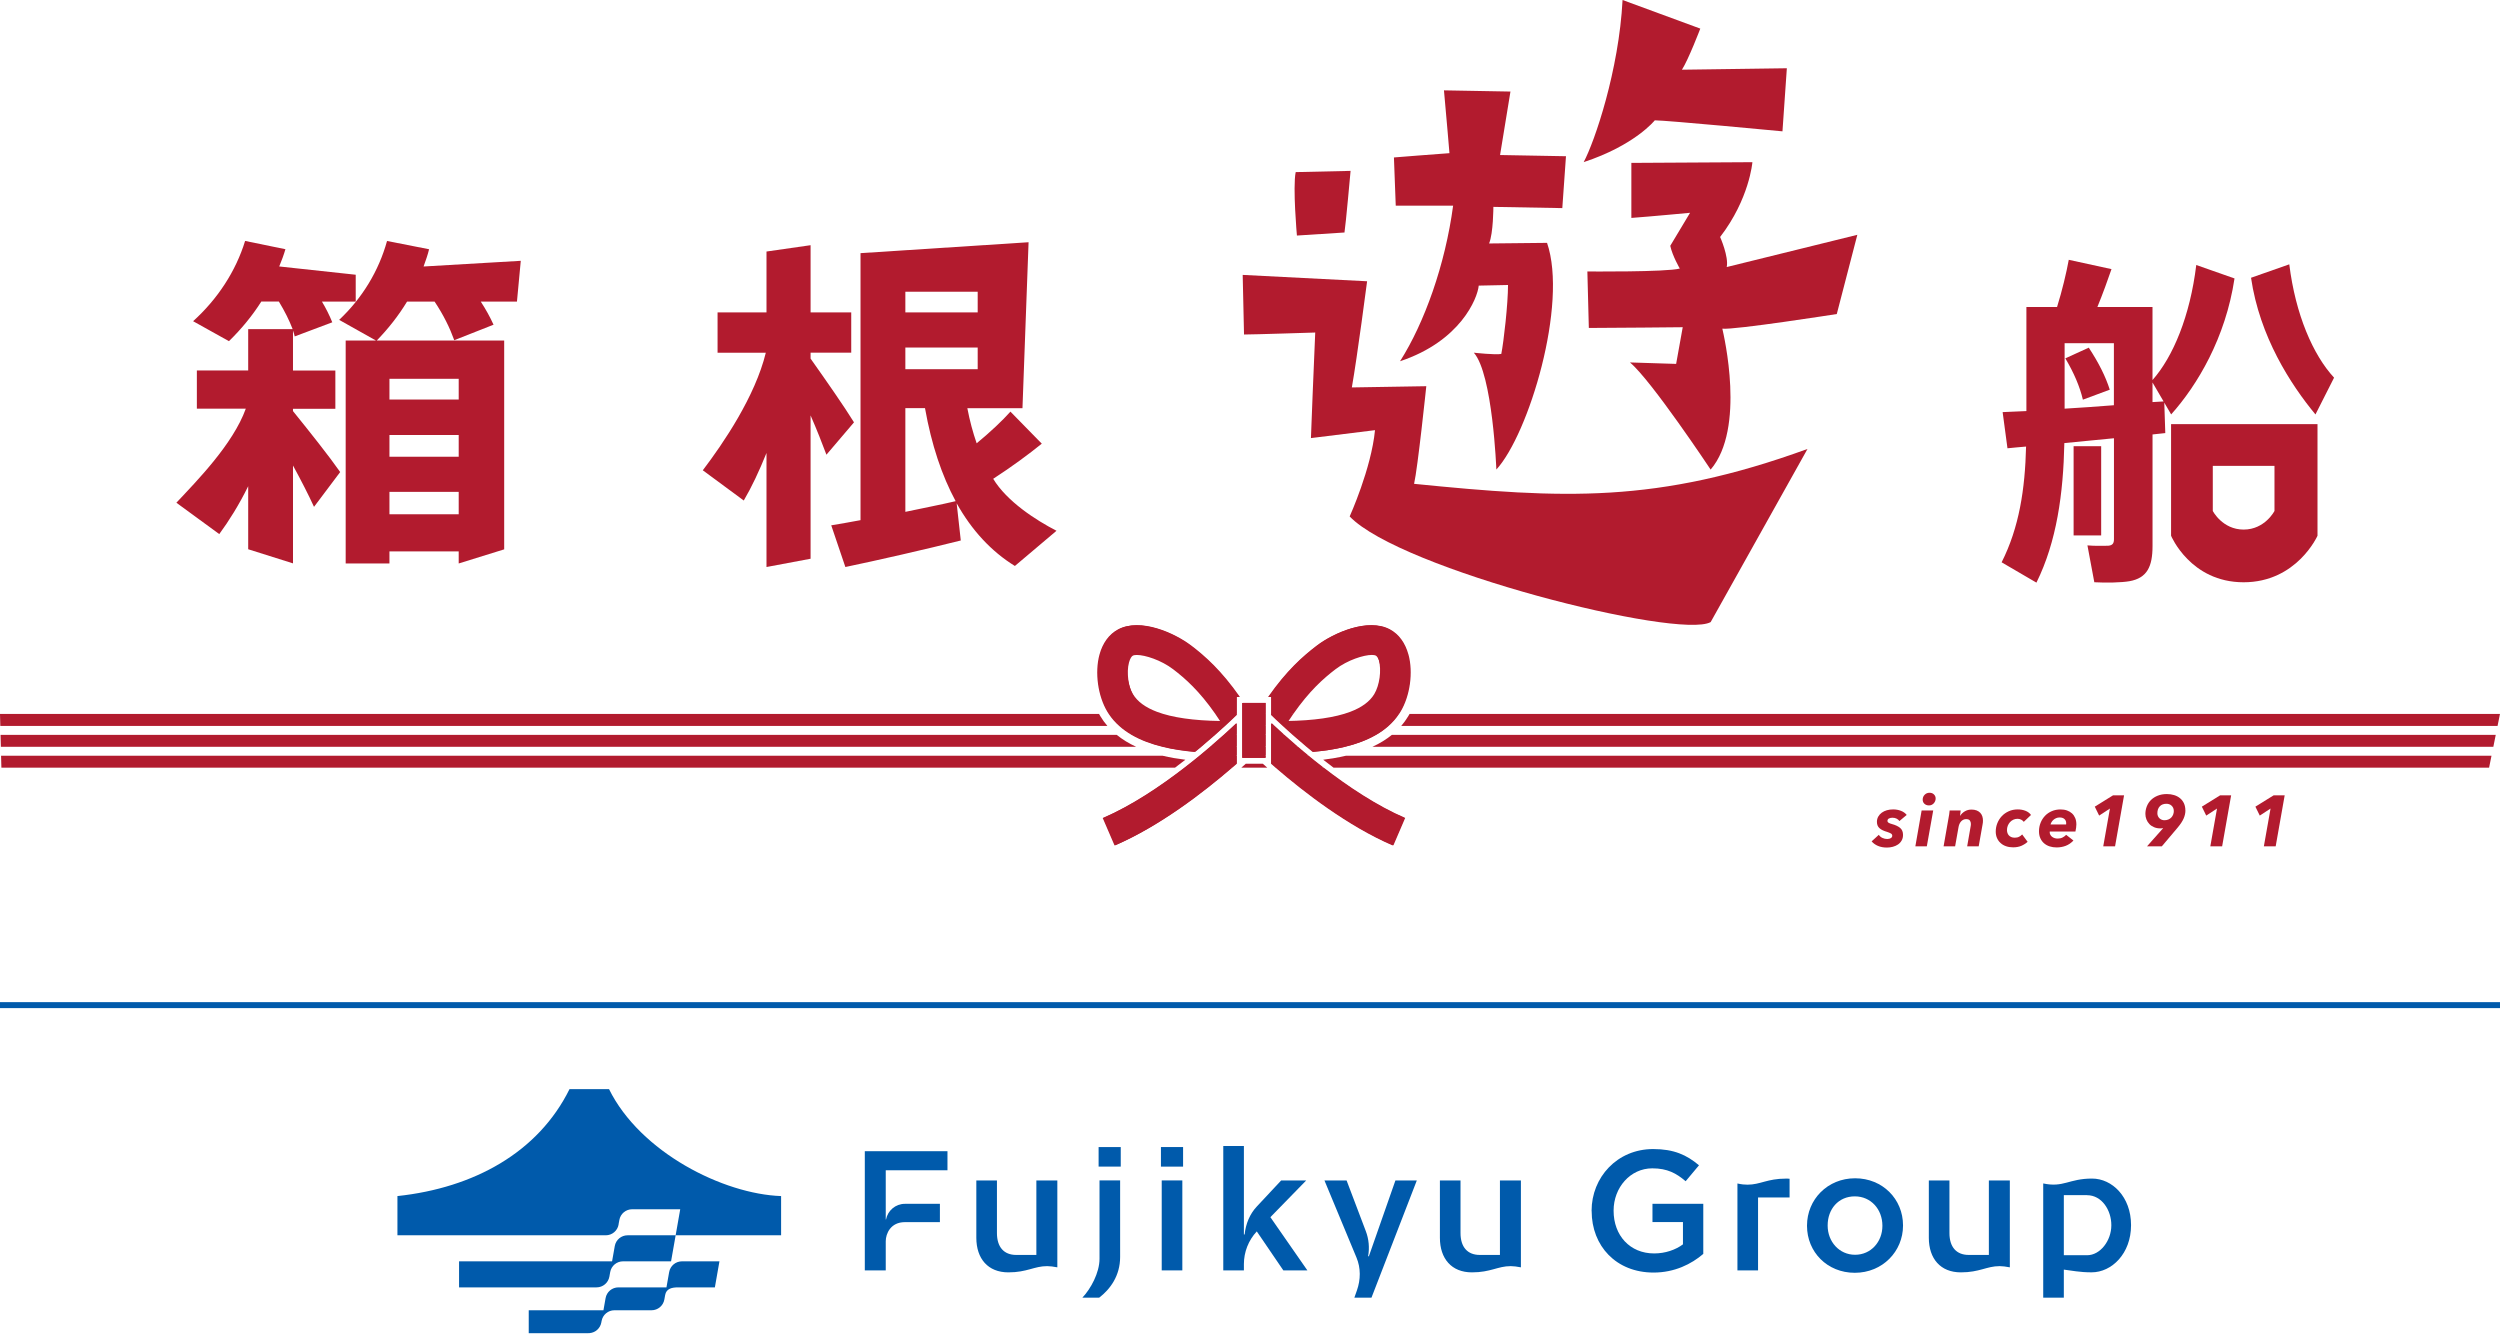 <?xml version="1.0" encoding="UTF-8"?><svg id="_レイヤー_1" xmlns="http://www.w3.org/2000/svg" viewBox="0 0 770 411.62"><defs><style>.cls-1{fill:#005aab;}.cls-2{fill:#b21b2e;}.cls-3{fill:none;stroke:#005aab;stroke-miterlimit:10;stroke-width:1.84px;}</style></defs><path class="cls-2" d="M383.69,235.24c-.44.39-.9.8-1.37,1.21h8.01c-.47-.41-.93-.82-1.37-1.21h-5.28Z"/><path class="cls-2" d="M343.93,226.33H.17l.1,3.68h349.66c-2.19-1.01-4.2-2.23-5.99-3.68Z"/><path class="cls-2" d="M422.73,230.01h345.22l.74-3.68h-339.98c-1.79,1.45-3.8,2.67-5.99,3.68Z"/><path class="cls-2" d="M338.92,220.61c-.14-.23-.28-.47-.41-.71H0l.1,3.68h340.97c-.79-.91-1.51-1.9-2.15-2.97Z"/><path class="cls-2" d="M434.14,219.9c-.13.25-.27.48-.41.71-.64,1.06-1.36,2.05-2.15,2.97h337.67l.74-3.68h-335.86Z"/><path class="cls-2" d="M365.1,234c-2.38-.29-4.73-.69-7-1.23H.33l.1,3.67h361.48c1.09-.82,2.15-1.64,3.19-2.45Z"/><path class="cls-2" d="M407.55,234c1.03.81,2.1,1.64,3.19,2.45h355.9l.74-3.68h-352.84c-2.27.53-4.62.93-7,1.23Z"/><path class="cls-2" d="M404.5,231.56h0c3.35-.29,6.65-.78,9.77-1.54h-11.63c.6.51,1.22,1.02,1.86,1.54Z"/><path class="cls-2" d="M398.37,226.33h25.51c1.4-.8,2.68-1.72,3.84-2.76h-32.4c.9.83,1.93,1.76,3.06,2.76Z"/><path class="cls-2" d="M433.8,201.6c-.97-3.58-2.92-6.25-5.63-7.73-6.75-3.68-17.33,1.08-22.41,4.94-4.33,3.3-9.34,7.74-14.98,15.83h.93v5.25h6.63c4.94-7.07,9.26-10.92,12.99-13.76,3.74-2.85,8.68-4.41,11.19-4.41.54,0,.98.07,1.26.23.34.18.82.82,1.15,2.06.84,3.11.21,7.69-1.43,10.43-1.38,2.29-3.85,4.11-7.4,5.45h14.83c.16-.23.31-.47.45-.71,2.93-4.86,3.93-12.09,2.43-17.58Z"/><path class="cls-2" d="M402.64,230.01h11.63c3.5-.84,6.76-2.04,9.6-3.68h-25.51c1.29,1.14,2.73,2.38,4.28,3.68Z"/><path class="cls-2" d="M396.43,222.73c.64-1,1.28-1.94,1.9-2.83h-6.63v.28c.74.72,1.97,1.9,3.61,3.4h32.4c1.22-1.09,2.3-2.31,3.2-3.68h-14.83c-4.68,1.77-11.25,2.71-19.65,2.83Z"/><path class="cls-2" d="M392.6,223.58h-.9v2.76h3.9c-1.15-1.04-2.15-1.97-3-2.76Z"/><path class="cls-2" d="M429.17,260.37l3.63-8.45c-8.81-3.8-17.69-9.77-25.09-15.48h-14.57c8.81,7.6,22.3,18.01,36.03,23.92Z"/><path class="cls-2" d="M401.86,231.75c-.71-.59-1.4-1.17-2.06-1.74h-8.09v2.76h11.39c-.42-.34-.83-.68-1.23-1.02Z"/><path class="cls-2" d="M395.6,226.33h-3.9v3.68h8.09c-1.54-1.32-2.95-2.56-4.19-3.68Z"/><path class="cls-2" d="M391.7,222.73v.85h.9c-.32-.3-.62-.59-.9-.85Z"/><path class="cls-2" d="M403.09,232.77h-11.39v2.43c.46.41.94.82,1.43,1.25h14.57c-.95-.73-1.87-1.46-2.76-2.17-.64-.51-1.25-1.01-1.86-1.51Z"/><path class="cls-2" d="M366.9,198.82c-5.07-3.87-15.66-8.62-22.41-4.94-2.71,1.48-4.66,4.15-5.63,7.73-1.49,5.5-.49,12.73,2.43,17.58.14.24.29.47.45.71h14.83c-3.56-1.34-6.03-3.16-7.4-5.45-1.65-2.74-2.28-7.32-1.43-10.43.34-1.25.82-1.88,1.15-2.06.28-.16.71-.23,1.26-.23,2.51,0,7.45,1.56,11.19,4.41,3.73,2.84,8.05,6.68,12.99,13.76h6.63v-5.25h.93c-5.65-8.08-10.65-12.53-14.98-15.83Z"/><path class="cls-2" d="M348.79,226.33h25.5c1.14-1,2.16-1.93,3.06-2.76h-32.4c1.16,1.04,2.45,1.95,3.84,2.76Z"/><path class="cls-2" d="M368.14,231.56c.64-.53,1.27-1.04,1.88-1.54h-11.64c3.11.77,6.42,1.25,9.77,1.54Z"/><path class="cls-2" d="M358.38,230.01h11.64c1.54-1.3,2.98-2.54,4.27-3.68h-25.5c2.83,1.64,6.09,2.84,9.59,3.68Z"/><path class="cls-2" d="M376.22,222.73c-8.4-.12-14.97-1.06-19.65-2.83h-14.83c.91,1.37,1.99,2.59,3.21,3.68h32.4c1.64-1.5,2.87-2.69,3.6-3.4v-.28h-6.63c.62.89,1.26,1.83,1.9,2.83Z"/><path class="cls-2" d="M370.79,231.75c-.4.34-.81.67-1.23,1.02h11.39v-2.76h-8.09c-.66.56-1.35,1.15-2.06,1.74Z"/><path class="cls-2" d="M339.85,251.92l1.82,4.22,1.82,4.22c13.74-5.92,27.23-16.33,36.04-23.93h-14.58c-7.4,5.72-16.29,11.69-25.09,15.48Z"/><path class="cls-2" d="M377.05,226.33h3.9v-2.76h-.9c-.84.79-1.85,1.72-3,2.76Z"/><path class="cls-2" d="M372.86,230.01h8.09v-3.68h-3.9c-1.24,1.12-2.65,2.36-4.19,3.68Z"/><path class="cls-2" d="M380.95,223.58v-.84c-.27.26-.57.54-.9.84h.9Z"/><path class="cls-2" d="M367.71,234.27c-.9.71-1.82,1.44-2.76,2.17h14.58c.49-.42.97-.83,1.43-1.24v-2.43h-11.39c-.6.5-1.22,1-1.86,1.51Z"/><polygon class="cls-2" points="389.87 231.86 389.87 230.01 382.79 230.01 382.79 231.86 382.79 232.77 389.87 232.77 389.87 231.86"/><polygon class="cls-2" points="389.87 225.32 389.87 223.58 382.79 223.58 382.79 225.32 382.79 226.33 389.87 226.33 389.87 225.32"/><polygon class="cls-2" points="389.87 216.49 389.51 216.49 386.43 216.49 386.22 216.49 383.14 216.49 382.79 216.49 382.79 219.9 389.87 219.9 389.87 216.49"/><polygon class="cls-2" points="389.87 229.47 389.87 227.4 389.87 227.31 389.87 226.46 389.87 226.33 382.79 226.33 382.79 226.47 382.79 227.32 382.79 227.4 382.79 229.47 382.79 230.01 389.87 230.01 389.87 229.47"/><polygon class="cls-2" points="389.87 222.2 389.87 220.95 389.87 220.42 389.87 219.9 382.79 219.9 382.79 220.42 382.79 220.95 382.79 222.2 382.79 223.58 389.87 223.58 389.87 222.2"/><polygon class="cls-2" points="385.71 233.4 386 233.4 386.65 233.4 386.94 233.4 389.67 233.4 389.87 233.4 389.87 232.77 382.79 232.77 382.79 233.4 382.98 233.4 385.71 233.4"/><path class="cls-2" d="M90.24,125.91h13.05v-11.78h-13.05v-12.31c.21.64.42,1.17.53,1.8l11.57-4.35c-.85-2.12-1.91-4.24-3.18-6.37h10.4v-8.28l-23.56-2.55c.74-1.8,1.38-3.5,1.91-5.31l-12.42-2.55c-2.87,9.34-8.49,17.93-16.02,24.72l11.04,6.15c3.82-3.71,7.21-7.85,9.97-12.2h5.41c1.8,2.97,3.18,5.73,4.24,8.49h-13.69v12.73h-15.81v11.78h15.07c-3.93,10.93-15.12,22.28-21.38,28.96l13.21,9.66c2.97-4.03,6.16-9.13,8.91-14.75v19.42l13.8,4.35v-30.14c2.55,4.67,4.88,9.23,6.47,12.73l8.06-10.72c-3.4-4.88-9.23-12.2-14.54-18.78v-.74Z"/><path class="cls-2" d="M160.4,80.33l-29.94,1.75c.64-1.8,1.27-3.5,1.7-5.31l-12.95-2.55c-2.55,9.23-7.64,17.61-14.75,24.3l11.35,6.37h-9.34v68.66h13.48v-3.71h21.33v3.71l14.01-4.35v-64.31h-39.26c3.61-3.71,6.69-7.64,9.34-11.99h8.49c2.76,4.14,4.67,8.06,6.05,11.88l12.1-4.77c-1.06-2.34-2.34-4.67-3.93-7.11h11.14l1.18-12.58ZM119.95,116.68h21.33v6.37h-21.33v-6.37ZM119.95,133.98h21.33v6.69h-21.33v-6.69ZM119.95,151.49h21.33v6.9h-21.33v-6.9Z"/><path class="cls-2" d="M249.66,110.43v-1.8h12.52v-12.42h-12.52v-20.69l-13.58,1.95v18.75h-15.07v12.42h14.86c-3.29,13.48-13.04,27.83-19.41,36.21l12.62,9.31c2.44-4.14,4.78-9.13,7-14.64v35.12l13.58-2.55v-44.14c1.91,4.35,3.61,8.7,4.88,12.1l8.49-9.97c-3.08-4.99-8.49-12.73-13.37-19.63Z"/><path class="cls-2" d="M305.91,147.47c5.73-3.71,11.04-7.64,14.96-10.82l-9.66-9.87c-2.44,2.76-6.16,6.26-10.4,9.76-1.17-3.4-2.12-6.9-2.87-10.82h16.98l1.88-51.11-51.76,3.36v82.24c-3.4.64-6.47,1.17-9.02,1.59l4.35,12.84c9.23-1.91,25.04-5.52,35.55-8.17l-1.27-11.46c4.67,8.38,10.72,14.86,17.93,19.31l12.82-10.84c-6.37-3.29-15.26-9.01-19.5-16.01ZM278.85,89.85h22.28v6.37h-22.28v-6.37ZM278.85,157.65v-31.94h6.05c2.02,11.35,5.2,20.8,9.44,28.65-4.46,1.06-9.97,2.12-15.49,3.29ZM278.85,113.72v-6.69h22.28v6.69h-22.28Z"/><path class="cls-2" d="M662.97,123.85v-6.05l5.75,9.84c8.06-9.02,16.75-23.53,19.51-41.88l-11.78-4.14c-1.91,15.71-7.11,28.23-13.48,35.44v-22.5h-16.98c1.7-4.14,3.18-8.28,4.35-11.67l-13.16-2.87c-.74,4.03-2.02,9.44-3.61,14.54h-9.44v32.05c-2.76.11-5.2.21-7.32.32l1.49,11.14c1.7-.21,3.71-.32,5.73-.53-.32,13.16-2.12,24.94-7.53,35.65l10.72,6.26c6.26-12.63,8.28-27.48,8.6-42.98,4.99-.53,10.29-.96,15.28-1.49v31.09c0,1.27-.42,1.91-1.8,2.02-1.06,0-4.14.11-6.37-.11l2.12,11.35c3.61.21,8.38.11,10.82-.32,5.41-.96,7.11-4.46,7.11-10.82v-34.38l3.93-.42-.32-9.76-3.61.21ZM651.08,124.81c-4.99.42-10.19.74-15.18,1.06v-20.16h15.18v19.1Z"/><path class="cls-2" d="M649.81,120.03c-1.27-4.03-3.4-8.28-6.47-12.95l-7.22,3.29c2.65,4.46,4.46,8.7,5.41,12.73l8.28-3.08Z"/><rect class="cls-2" x="638.67" y="137.43" width="8.49" height="27.48"/><path class="cls-2" d="M713.79,165.01v-34.37h-45.1v34.37s5.95,14.33,22.34,14.33,22.76-14.33,22.76-14.33ZM681.54,143.48h19v13.9s-2.95,5.73-9.5,5.73-9.5-5.73-9.5-5.73v-13.9Z"/><path class="cls-2" d="M718.89,116.32c-6.47-7-11.88-19.42-13.79-34.91l-11.78,4.14c2.65,18.15,12.2,32.86,19.84,42.1l5.73-11.32Z"/><path class="cls-2" d="M399.45,72.55s-1.32-14.84-.38-19.54l16.91-.38s-1.5,16.73-1.88,18.98l-14.66.94Z"/><path class="cls-2" d="M415.69,159.08s6.68-14.75,7.81-26.59l-19.73,2.44s.94-24.62,1.32-32.51c0,0-18.93.61-21.93.61l-.41-18.36,38.32,1.96s-3.01,23.12-4.7,32.7l22.93-.38s-2.63,25.18-3.76,30.07c46.04,4.61,74.75,6.14,121.17-10.74l-29.83,53.33c-9.94,5.42-95.57-16.22-111.18-32.54Z"/><path class="cls-2" d="M459.96,63.72s0,8.08-1.32,11.27l17.85-.19c6.49,18.93-5.66,58.97-15.61,69.82,0,0-1.12-29.41-6.94-35.99,0,0,6.77.75,8.46.38.75-3.76,2.07-15.41,2.07-21.23l-9.02.19c-.38,3.95-5.64,17.1-24.24,23.3,7.52-11.84,13.91-29.69,16.35-47.92h-17.67l-.56-14.85s14.09-1.13,17.1-1.32c0,0-.94-11.27-1.69-19.35l20.48.37-3.2,19.55,20.3.37-1.13,15.98s-19.55-.38-21.24-.38Z"/><path class="cls-2" d="M487.77,49.94c3.39-6.33,10.86-28.25,11.98-49.94l23.94,8.81s-3.62,9.49-5.65,12.66l32.31-.45-1.35,19.43s-35.7-3.39-39.32-3.39c0,0-6.1,7.68-21.92,12.88Z"/><path class="cls-2" d="M565.74,96.72s-31.65,4.96-35.26,4.51c.45,2.03,7.24,30.74-3.6,43.4,0,0-18.31-27.58-24.86-33l14.23.45,2.03-11.3s-22.59.23-28.92.23l-.45-17.4s24.41.22,28.47-.9c0,0-2.26-3.84-2.94-7l6.1-10.17s-11.98,1.13-18.08,1.58v-16.95l37.28-.22s-.9,11.3-9.94,23.04c0,0,2.71,6.1,2.03,9.26l40.23-9.93-6.33,24.4Z"/><path class="cls-2" d="M578.69,257.15c.28.41.65.73,1.12.94s.94.32,1.43.32.85-.09,1.14-.27c.29-.18.43-.42.43-.73s-.13-.52-.4-.69c-.27-.16-.66-.32-1.17-.49-.52-.15-.97-.31-1.36-.5-.39-.18-.72-.4-.99-.64-.27-.24-.47-.52-.6-.84-.13-.32-.2-.69-.2-1.12,0-.6.14-1.14.41-1.62.27-.47.63-.88,1.09-1.21.45-.33.98-.58,1.58-.75.6-.17,1.24-.25,1.91-.25.86,0,1.66.14,2.4.43.75.29,1.34.71,1.78,1.27l-2.24,1.88c-.21-.3-.49-.54-.85-.73-.36-.19-.79-.29-1.3-.29-.38,0-.73.07-1.05.22-.32.15-.48.4-.48.75,0,.25.12.45.35.59.24.14.6.28,1.09.41,1.03.28,1.85.67,2.45,1.16.6.5.9,1.22.9,2.16,0,.66-.14,1.24-.43,1.74-.29.5-.66.9-1.13,1.22s-1,.55-1.6.71c-.6.16-1.21.23-1.83.23-1.02,0-1.93-.17-2.73-.51-.8-.34-1.45-.81-1.95-1.4l2.22-2.02Z"/><path class="cls-2" d="M589.93,260.67l1.93-11.04h3.57l-1.97,11.04h-3.52ZM596.18,245.93c0,.3-.05.57-.16.82-.1.25-.25.48-.43.68s-.4.35-.65.47-.52.17-.82.17c-.56,0-1.02-.17-1.39-.5-.36-.33-.54-.76-.54-1.27,0-.61.2-1.11.61-1.52.41-.41.9-.61,1.5-.61.55,0,1,.17,1.35.51.35.34.53.76.53,1.26Z"/><path class="cls-2" d="M603.76,251.23c.35-.55.83-1,1.42-1.35.59-.35,1.27-.53,2.04-.53.62,0,1.15.09,1.6.27.44.18.81.42,1.1.73.29.31.5.67.63,1.07.13.41.2.83.2,1.27,0,.21,0,.41-.02.61-.02.2-.04.4-.09.59l-1.2,6.78h-3.55l1.04-5.97c.07-.34.11-.65.11-.93,0-.41-.11-.76-.32-1.05-.21-.29-.6-.43-1.14-.43-.33,0-.62.06-.88.19-.26.13-.49.3-.69.52-.2.22-.36.48-.49.77-.13.29-.22.6-.28.93l-1.06,5.97h-3.55l1.53-8.75c.06-.28.12-.64.19-1.09.07-.44.11-.84.14-1.2h3.39c-.02.18-.04.43-.08.75s-.07.61-.1.84h.04Z"/><path class="cls-2" d="M623.33,253.14c-.16-.25-.42-.47-.76-.66-.35-.19-.74-.29-1.16-.29-.47,0-.91.09-1.31.28-.4.19-.74.44-1.03.76-.29.32-.51.7-.68,1.11-.16.42-.24.86-.24,1.31,0,.31.05.61.14.89.1.29.24.54.43.75.19.21.44.39.74.52s.66.2,1.07.2c.53,0,.98-.09,1.35-.29.37-.19.69-.43.95-.71l1.68,2.27c-.58.52-1.23.93-1.95,1.24-.72.3-1.56.46-2.5.46-.8,0-1.53-.11-2.19-.34-.66-.23-1.23-.56-1.7-.99-.47-.43-.83-.94-1.09-1.53-.26-.59-.39-1.26-.39-1.99,0-.9.16-1.76.49-2.58s.78-1.54,1.37-2.17c.59-.63,1.3-1.13,2.14-1.51.83-.38,1.76-.57,2.78-.57.84,0,1.63.14,2.36.42.73.28,1.3.71,1.72,1.29l-2.24,2.13Z"/><path class="cls-2" d="M631.33,256.11c-.01.06-.02.13-.02.2,0,.31.07.59.21.83.14.24.32.45.55.62.23.17.49.3.78.39s.59.13.9.13c.56,0,1.06-.1,1.48-.31.43-.21.81-.49,1.15-.84l2.24,1.75c-.71.75-1.5,1.3-2.37,1.63-.87.33-1.81.5-2.81.5-.77,0-1.48-.11-2.14-.32-.66-.21-1.23-.53-1.72-.95-.49-.42-.87-.94-1.15-1.56-.28-.62-.42-1.33-.42-2.13,0-.95.17-1.83.5-2.65.33-.82.79-1.53,1.37-2.14.58-.61,1.28-1.08,2.09-1.43s1.71-.52,2.68-.52c.72,0,1.39.1,1.98.31s1.11.51,1.54.9c.43.39.76.88,1,1.45.24.58.35,1.24.35,1.99,0,.27-.03.6-.08,1.01s-.12.79-.21,1.14h-7.91ZM636.36,253.93c.01-.07.02-.15.02-.22v-.22c0-.49-.17-.89-.52-1.22-.35-.33-.85-.49-1.5-.49-.4,0-.76.07-1.07.21-.32.14-.6.31-.83.52-.24.21-.43.44-.58.69s-.25.5-.31.73h4.79Z"/><path class="cls-2" d="M647.8,260.67l2.06-11.64-3.32,2.17-1.35-2.75,5.61-3.48h3.41l-2.77,15.69h-3.63Z"/><path class="cls-2" d="M673.11,249.61c0,.83-.19,1.66-.55,2.49-.37.84-.97,1.76-1.81,2.76l-4.91,5.81h-4.56l4.84-5.45.13-.18c-.1.03-.23.06-.39.08s-.29.03-.41.03c-.75,0-1.42-.12-2-.37-.58-.24-1.07-.57-1.46-.99s-.69-.89-.9-1.43c-.21-.54-.31-1.1-.31-1.67,0-.81.15-1.59.44-2.34.3-.75.72-1.4,1.28-1.95s1.25-1,2.08-1.33c.83-.33,1.76-.5,2.81-.5.8,0,1.54.11,2.23.32.69.21,1.3.53,1.81.95.52.42.92.95,1.22,1.57.29.63.44,1.36.44,2.18ZM669.52,249.71c0-.34-.06-.64-.19-.9-.13-.27-.29-.49-.5-.68s-.45-.34-.72-.43c-.27-.1-.56-.14-.85-.14-.87,0-1.56.26-2.05.79-.5.53-.74,1.24-.74,2.12,0,.35.06.66.19.93.13.26.29.49.49.67s.43.32.69.42c.26.1.52.14.79.14.44,0,.85-.07,1.21-.22.36-.15.67-.35.92-.62.25-.26.44-.57.58-.93.13-.35.2-.73.2-1.15Z"/><path class="cls-2" d="M680.78,260.67l2.06-11.64-3.32,2.17-1.35-2.75,5.61-3.48h3.41l-2.77,15.69h-3.63Z"/><path class="cls-2" d="M697.27,260.67l2.06-11.64-3.32,2.17-1.35-2.75,5.61-3.48h3.41l-2.77,15.69h-3.63Z"/><polygon class="cls-2" points="386.2 216.52 386 216.52 382.91 216.52 382.56 216.52 382.56 219.93 382.56 220.45 382.56 220.99 382.56 222.23 382.56 223.61 382.56 225.35 382.56 226.36 382.56 226.5 382.56 227.35 382.56 227.43 382.56 229.5 382.56 230.04 382.56 231.89 382.56 232.8 382.56 233.43 382.76 233.43 385.49 233.43 385.78 233.43 386.42 233.43 386.72 233.43 389.45 233.43 389.64 233.43 389.64 232.8 389.64 231.89 389.64 230.04 389.64 229.5 389.64 227.43 389.64 227.34 389.64 226.49 389.64 226.36 389.64 225.35 389.64 223.61 389.64 222.23 389.64 220.99 389.64 220.45 389.64 219.93 389.64 216.52 389.29 216.52 386.2 216.52"/><path class="cls-2" d="M376.83,226.36c-1.24,1.12-2.65,2.36-4.19,3.68-.66.56-1.35,1.15-2.06,1.74-.4.34-.81.67-1.23,1.02-.6.5-1.22,1-1.86,1.51-.9.71-1.82,1.44-2.76,2.17-7.4,5.72-16.29,11.69-25.09,15.48l1.82,4.22,1.82,4.22c13.74-5.92,27.23-16.33,36.04-23.93.49-.42.97-.83,1.43-1.24v-12.47c-.27.26-.57.54-.9.84-.84.79-1.85,1.72-3,2.76Z"/><path class="cls-2" d="M366.67,198.85c-5.07-3.87-15.66-8.62-22.41-4.94-2.71,1.48-4.66,4.15-5.63,7.73-1.49,5.5-.49,12.73,2.43,17.58.14.24.29.47.45.71.91,1.37,1.99,2.59,3.21,3.68,1.16,1.04,2.45,1.95,3.84,2.76,2.83,1.64,6.09,2.84,9.59,3.68,3.11.77,6.42,1.25,9.77,1.54.64-.53,1.27-1.04,1.88-1.54,1.54-1.3,2.98-2.54,4.27-3.68,1.14-1,2.16-1.93,3.06-2.76,1.64-1.5,2.87-2.69,3.6-3.4v-5.53h.93c-5.65-8.08-10.65-12.53-14.98-15.83ZM376,222.07c-8.4-.12-14.97-1.06-19.65-2.83-3.56-1.34-6.03-3.16-7.4-5.45-1.65-2.74-2.28-7.32-1.43-10.43.34-1.25.82-1.88,1.15-2.06.28-.16.71-.23,1.26-.23,2.51,0,7.45,1.56,11.19,4.41,3.73,2.84,8.05,6.68,12.99,13.76.62.89,1.26,1.83,1.9,2.83Z"/><path class="cls-2" d="M404.72,234.31c-.64-.51-1.25-1.01-1.86-1.51-.42-.34-.83-.68-1.23-1.02-.71-.59-1.4-1.17-2.06-1.74-1.54-1.32-2.95-2.56-4.19-3.68-1.15-1.04-2.15-1.97-3-2.76-.32-.3-.62-.59-.9-.85v12.48c.46.41.94.82,1.43,1.25,8.81,7.6,22.3,18.01,36.03,23.92l3.63-8.45c-8.81-3.8-17.69-9.77-25.09-15.48-.95-.73-1.87-1.46-2.76-2.17Z"/><path class="cls-2" d="M391.48,219.93v.28c.74.72,1.97,1.9,3.61,3.4.9.83,1.93,1.76,3.06,2.76,1.29,1.14,2.73,2.38,4.28,3.68.6.51,1.22,1.02,1.86,1.54h0c3.35-.29,6.65-.78,9.77-1.54,3.5-.84,6.76-2.04,9.6-3.68,1.4-.8,2.68-1.72,3.84-2.76,1.22-1.09,2.3-2.31,3.2-3.68.16-.23.31-.47.45-.71,2.93-4.86,3.93-12.09,2.43-17.58-.97-3.58-2.92-6.25-5.63-7.73-6.75-3.68-17.33,1.08-22.41,4.94-4.33,3.3-9.34,7.74-14.98,15.83h.93v5.25ZM398.11,219.24c4.94-7.07,9.26-10.92,12.99-13.76,3.74-2.85,8.68-4.41,11.19-4.41.55,0,.98.07,1.26.23.34.18.82.82,1.15,2.06.84,3.11.21,7.69-1.43,10.43-1.38,2.29-3.85,4.11-7.4,5.45-4.68,1.77-11.25,2.71-19.65,2.83.64-1,1.28-1.94,1.9-2.83Z"/><line class="cls-3" x1="-.38" y1="309.58" x2="775.62" y2="309.58"/><path class="cls-1" d="M181.61,410.6c-.12.01-.41.02-.53.02h-18.23v-7.06h23.01l.66-3.74c.34-1.92,2-3.31,3.95-3.31h14.8l.83-4.71c.34-1.92,2-3.31,3.95-3.31h11.54l-1.41,8.02h-11.36c-1.95,0-3.61.43-3.95,2.35l-.25,1.39c-.34,1.92-2,3.31-3.95,3.31h-11.43c-1.95,0-3.61,1.4-3.95,3.31l-.08.43c-.32,1.8-1.8,3.14-3.59,3.3M190.51,377.15l.25-1.39c.34-1.92,2-3.31,3.95-3.31h14.8l-1.41,8.02h-14.8c-1.95,0-3.61,1.4-3.95,3.31l-.83,4.71h-47.13v8.02h42.35c1.95,0,3.61-1.4,3.95-3.31l.25-1.4c.34-1.91,2-3.31,3.95-3.31h14.8l1.41-8.02h32.48v-12.08c-17.75-.61-43.36-13.42-53-32.94h-12.17c-9.65,19.52-29.46,30.42-53,32.94v12.08h64.17c1.95,0,3.61-1.4,3.95-3.31"/><path class="cls-1" d="M278.7,370.77h10.79v5.65h-10.79c-4.39,0-5.89,3.55-5.89,5.89v8.97h-6.45v-36.72h25.46v5.89h-19.01v15.14h.09c.52-2.71,2.9-4.81,5.79-4.81Z"/><path class="cls-1" d="M325.66,363.57v26.77c-1.22-.23-2.25-.37-3.13-.37-4.02,0-6.17,1.92-11.96,1.92-6.26,0-9.86-4.21-9.86-10.65v-17.66h6.35v16.21c0,4.3,2.15,6.73,5.93,6.73h6.21v-22.94h6.45Z"/><path class="cls-1" d="M345,363.57v23.59c0,5.75-3.03,9.9-6.45,12.52h-5.18c2.57-2.71,5.28-7.66,5.28-11.96v-24.15h6.35ZM338.37,353.29v6.03h6.82v-6.03h-6.82Z"/><path class="cls-1" d="M364.39,353.29v6.03h-6.82v-6.03h6.82ZM364.16,363.57v27.71h-6.35v-27.71h6.35Z"/><path class="cls-1" d="M395.27,391.28l-8.18-12.01c-2.57,2.76-3.97,6.35-3.97,10.09v1.92h-6.35v-38.31h6.35v27.24h.23c.33-3.22,1.54-6.26,3.78-8.64l7.47-7.99h7.71l-11.03,11.31,11.4,16.4h-7.43Z"/><path class="cls-1" d="M422.42,399.69h-5.28l.79-2.24c1.17-3.32,1.22-6.91-.14-10.14l-9.86-23.73h6.82l5.88,15.51c.98,2.52,1.22,5.23.75,7.85h.23l8.18-23.36h6.59l-13.97,36.11Z"/><path class="cls-1" d="M468.44,363.57v26.77c-1.22-.23-2.24-.37-3.13-.37-4.02,0-6.17,1.92-11.96,1.92-6.26,0-9.86-4.21-9.86-10.65v-17.66h6.35v16.21c0,4.3,2.15,6.73,5.93,6.73h6.21v-22.94h6.45Z"/><path class="cls-1" d="M490.21,373.01v-.09c0-10.28,7.85-19.01,18.97-19.01,6.4,0,10.33,1.82,14.11,5l-4.11,4.91c-2.85-2.43-5.61-3.97-10.28-3.97-6.77,0-11.91,5.93-11.91,12.99v.09c0,7.57,5,13.13,12.48,13.13,3.46,0,6.63-1.12,8.88-2.8v-6.87h-9.39v-5.61h15.65v15.42c-3.64,3.13-8.83,5.75-15.32,5.75-11.49,0-19.06-8.17-19.06-18.92Z"/><path class="cls-1" d="M538.25,364.88c3.92,0,6.07-1.87,11.82-1.87.37,0,.74,0,1.12.05v5.75h-9.71v22.47h-6.35v-26.77c1.22.28,2.19.37,3.13.37Z"/><path class="cls-1" d="M586.13,377.4v.09c0,7.94-6.31,14.53-14.85,14.53s-14.72-6.45-14.72-14.44v-.09c0-8.04,6.31-14.58,14.81-14.58s14.76,6.45,14.76,14.48ZM571.28,368.48c-5.09,0-8.36,3.97-8.36,8.93v.09c0,4.91,3.55,8.97,8.45,8.97s8.41-4.02,8.41-8.88v-.09c0-5-3.51-9.02-8.5-9.02Z"/><path class="cls-1" d="M619.03,363.57v26.77c-1.22-.23-2.25-.37-3.13-.37-4.02,0-6.17,1.92-11.96,1.92-6.26,0-9.86-4.21-9.86-10.65v-17.66h6.35v16.21c0,4.3,2.15,6.73,5.93,6.73h6.21v-22.94h6.45Z"/><path class="cls-1" d="M656.36,377.31v.09c0,8.69-5.93,14.48-12.15,14.48-3.79,0-6.12-.56-8.55-.84v8.64h-6.35v-35.18c6.26,1.35,7.9-1.5,15.04-1.5,6.17,0,12.01,5.61,12.01,14.3ZM642.81,368.11h-7.15v18.5h7.15c4.11,0,7.48-4.53,7.48-9.2v-.09c0-4.54-2.9-9.2-7.48-9.2Z"/></svg>